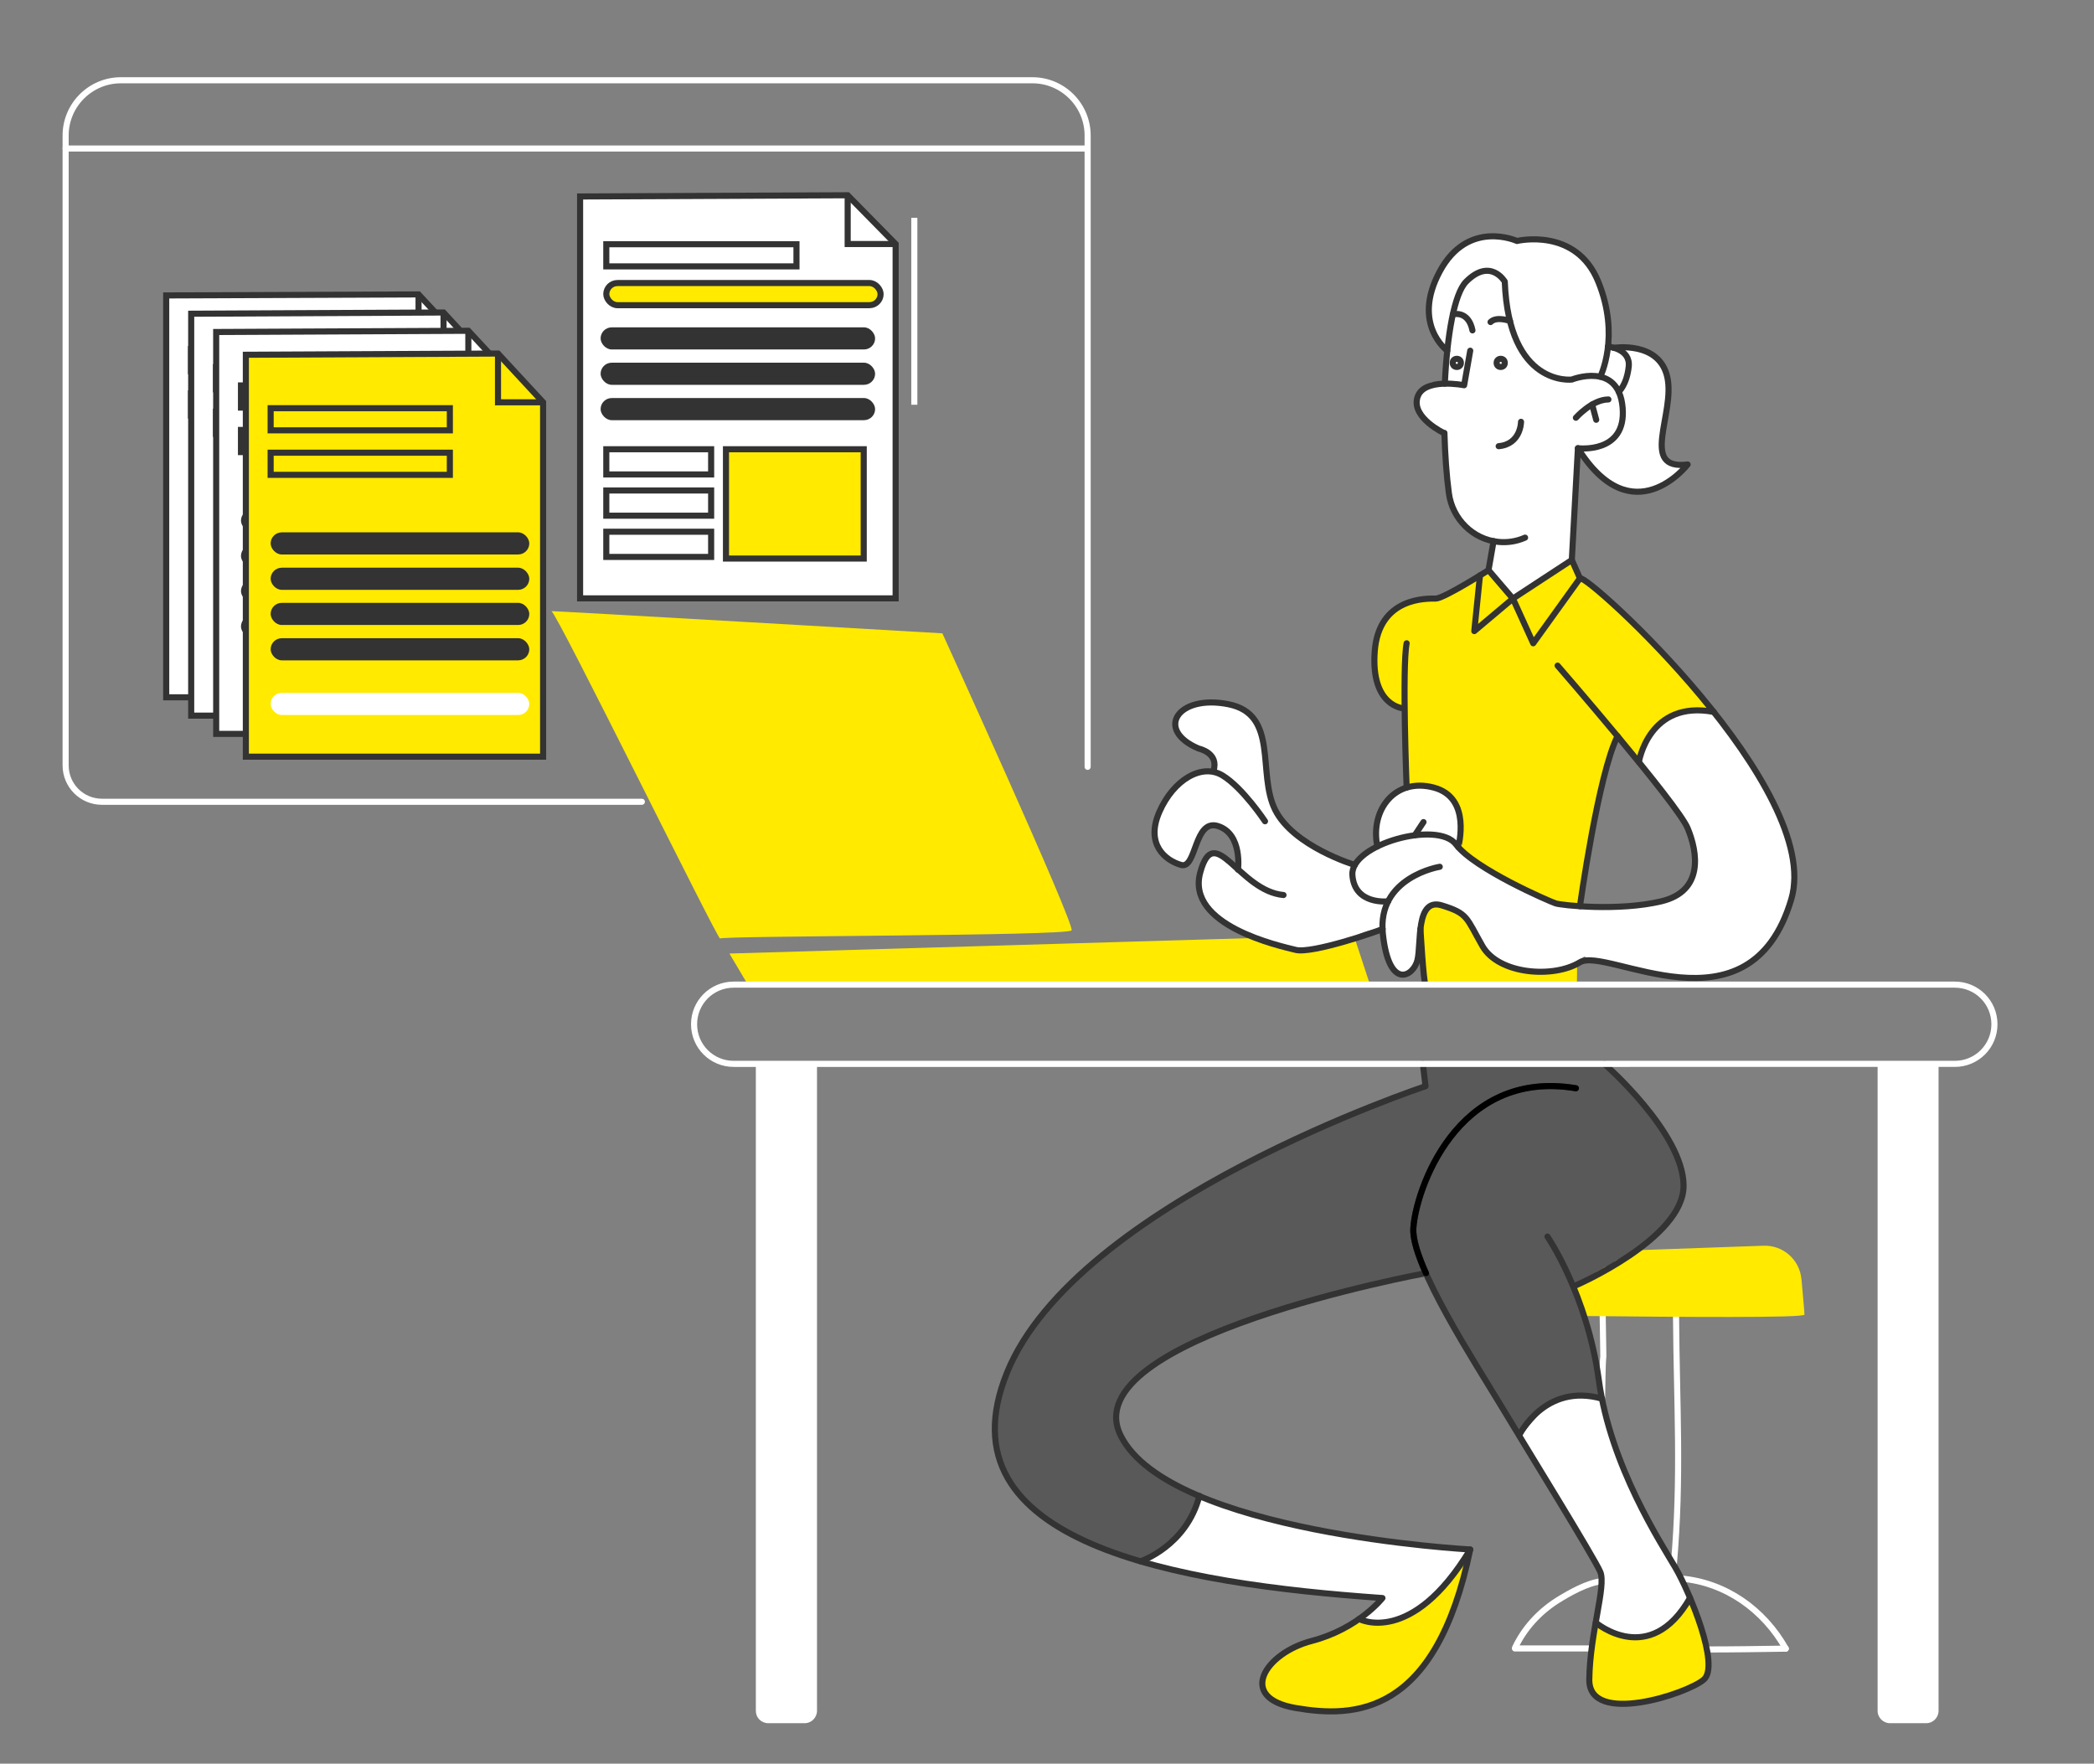 <?xml version="1.0" encoding="UTF-8"?>
<svg xmlns="http://www.w3.org/2000/svg" version="1.1" viewBox="0 0 1030.6 868">
  <rect x="0" y="0" width="1030.6" height="868" fill="#808080" stroke="none"/>
  <defs>
    <style>
      .cls-1 {
        stroke: #000;
      }

      .cls-1, .cls-2, .cls-3, .cls-4, .cls-5, .cls-6, .cls-7 {
        stroke-width: 3px;
      }

      .cls-1, .cls-3, .cls-4, .cls-5, .cls-7 {
        fill: none;
      }

      .cls-1, .cls-5, .cls-7 {
        stroke-linecap: round;
        stroke-linejoin: round;
      }

      .cls-8 {
        fill: #595959;
      }

      .cls-2, .cls-3, .cls-4, .cls-6 {
        stroke-miterlimit: 10;
      }

      .cls-2, .cls-3, .cls-5, .cls-6 {
        stroke: #333;
      }

      .cls-2, .cls-9 {
        fill: #fff;
      }

      .cls-4, .cls-7 {
        stroke: #fff;
      }

      .cls-6, .cls-10 {
        fill: #ffea00;
      }

      .cls-11 {
        fill: #333;
      }
    </style>
  </defs>
  <!-- Generator: Adobe Illustrator 28.7.1, SVG Export Plug-In . SVG Version: 1.2.0 Build 142)  -->
  <g>
    <g id="Illustration">
      <path class="cls-9" d="M788.1,686.5s9.3,33.7,14.9,45.3,29.2,53.1,31.3,59.8-23.1,23.2-23.1,23.2l-26.5-11.7s5.6-24.5,3-29.5-42.1-71.5-42.1-71.5l16.9-19.2,25.6,3.6Z"/>
      <path class="cls-9" d="M587.1,734.8s56.8,23.1,136.6,27.7c-6.3,23.8-22,40.9-22,40.9l-34.5-4.9,13.3-12.2s-97.4-6.9-120.9-20.4c-23.5-13.5,27.5-31.2,27.5-31.2Z"/>
      <path class="cls-7" d="M840.1,811.8c12.9,0,25.8-.2,38.8-.4"/>
      <path class="cls-7" d="M823.8,770.1c3.8-43.2,1.4-78.3,1.1-121.7"/>
      <path class="cls-7" d="M788.8,648c.6,37.9.2,2.6-.3,40.5"/>
      <path class="cls-7" d="M878.9,811.4c-10.9-19.3-29.7-32.6-51.6-34.5"/>
      <path class="cls-7" d="M788.3,778.2c-7,.8-15.6,5.6-22,9.6-8.9,5.7-16.2,13.7-20.7,23.3,0,0,0,.1,0,.2h37.9"/>
      <path class="cls-9" d="M712.3,172.6s-13-10-9.1-24.8,15.7-31.5,27.5-31.5,15.8,2.3,15.8,2.3c0,0,9.6-3.4,21.6,1.5,27.9,11.1,23.2,50.6,23.2,50.6,0,0,25.6-1.7,29.2,14.9s-5.9,27.7-2.4,36.9,12.4,6.1,12.4,6.1c0,0-12.5,15.9-28.5,13.4s-25.5-20-25.5-21.4-4.2,62.6-4.2,62.6l67.1,62.5s40.8,52,42.4,74.3-4.3,60.9-43.2,61.1c-32.1.2-58.9-10.3-58.9-10.3,0,0-13.4,9.8-32.3,5.7s-21.6-21.4-29-27.5-15.3-5.2-17.3-.1c-3.2,7.9-3.1,29-8.9,30.3s-11.9-9.6-11.9-22.1c-13.6,0-18.8,10.6-38,10.5s-52.6-18.6-52.6-30,3.1-18.1,7.5-17.7c8.3.7,11.9,8,11.9,8,0,0,1.3-19-9.7-21.4s-10.9,19.8-18.3,19.1-13.9-10.2-13.1-17.9c1.3-11.8,9.2-27.8,29-28.3,1.9-9.3-1.9-8.2-7.3-11.1s-15.8-8.6-10-16.4,20.8-9.9,32.7-2.3,9.8,40.3,15,49c7.6,12.5,28.3,26.5,39.2,27.1,2.9-5.7,7.1-8.6,11.1-9.2-.7-5.5-1.8-27.5,17.7-30.1,28-3.6,26.6,27,22.2,30.5,5.8,6.6,41.7,26.9,50,28s57.3,6.6,64.8-12.7c8.3-21.2-21.1-51.1-28.8-59.9s-71.2-87.6-71.2-87.6l2.5-18.5s-16.2-4.3-21-19.1c-4.8-14.5-3.3-34.1-3.3-34.1,0,0-16.4-7.2-13.2-17.6s13.5-6.8,13.5-6.8l1.2-16.2Z"/>
      <g>
        <polygon class="cls-2" points="228.2 343.2 81.8 343.2 81.8 145.4 206 144.9 228.2 168.8 228.2 343.2"/>
        <polyline class="cls-3" points="228.2 168.8 206 168.8 206 144.9"/>
        <rect class="cls-6" x="94" y="171.8" width="88.2" height="10.9"/>
        <rect class="cls-6" x="94" y="193.6" width="88.2" height="10.9"/>
        <rect class="cls-11" x="94" y="232.9" width="127.3" height="10.9" rx="5.5" ry="5.5"/>
        <rect class="cls-11" x="94" y="250.2" width="127.3" height="10.9" rx="5.5" ry="5.5"/>
        <rect class="cls-11" x="94" y="267.6" width="127.3" height="10.9" rx="5.5" ry="5.5"/>
        <rect class="cls-11" x="94" y="285" width="127.3" height="10.9" rx="5.5" ry="5.5"/>
        <rect class="cls-9" x="94" y="311.9" width="127.3" height="10.9" rx="5.5" ry="5.5"/>
      </g>
      <g>
        <polygon class="cls-2" points="240.4 352.2 94.1 352.2 94.1 154.4 218.3 153.8 240.4 177.8 240.4 352.2"/>
        <polyline class="cls-3" points="240.4 177.8 218.3 177.8 218.3 153.8"/>
        <rect class="cls-6" x="106.3" y="180.7" width="88.2" height="10.9"/>
        <rect class="cls-6" x="106.3" y="202.6" width="88.2" height="10.9"/>
        <rect class="cls-11" x="106.3" y="241.8" width="127.3" height="10.9" rx="5.5" ry="5.5"/>
        <rect class="cls-11" x="106.3" y="259.2" width="127.3" height="10.9" rx="5.5" ry="5.5"/>
        <rect class="cls-11" x="106.3" y="276.6" width="127.3" height="10.9" rx="5.5" ry="5.5"/>
        <rect class="cls-11" x="106.3" y="293.9" width="127.3" height="10.9" rx="5.5" ry="5.5"/>
        <rect class="cls-9" x="106.3" y="320.8" width="127.3" height="10.9" rx="5.5" ry="5.5"/>
      </g>
      <g>
        <polygon class="cls-2" points="252.7 361.2 106.4 361.2 106.4 163.4 230.5 162.8 252.7 186.7 252.7 361.2"/>
        <polyline class="cls-3" points="252.7 186.7 230.5 186.7 230.5 162.8"/>
        <rect class="cls-6" x="118.6" y="189.7" width="88.2" height="10.9"/>
        <rect class="cls-6" x="118.6" y="211.6" width="88.2" height="10.9"/>
        <rect class="cls-11" x="118.6" y="250.8" width="127.3" height="10.9" rx="5.5" ry="5.5"/>
        <rect class="cls-11" x="118.6" y="268.2" width="127.3" height="10.9" rx="5.5" ry="5.5"/>
        <rect class="cls-11" x="118.6" y="285.5" width="127.3" height="10.9" rx="5.5" ry="5.5"/>
        <rect class="cls-11" x="118.6" y="302.9" width="127.3" height="10.9" rx="5.5" ry="5.5"/>
        <rect class="cls-9" x="118.6" y="329.8" width="127.3" height="10.9" rx="5.5" ry="5.5"/>
      </g>
      <g>
        <polygon class="cls-6" points="267.3 372.4 121 372.4 121 174.6 245.1 174 267.3 198 267.3 372.4"/>
        <polyline class="cls-3" points="267.3 198 245.1 198 245.1 174"/>
        <rect class="cls-6" x="133.2" y="200.9" width="88.2" height="10.9"/>
        <rect class="cls-6" x="133.2" y="222.8" width="88.2" height="10.9"/>
        <rect class="cls-11" x="133.2" y="262" width="127.3" height="10.9" rx="5.5" ry="5.5"/>
        <rect class="cls-11" x="133.2" y="279.4" width="127.3" height="10.9" rx="5.5" ry="5.5"/>
        <rect class="cls-11" x="133.2" y="296.7" width="127.3" height="10.9" rx="5.5" ry="5.5"/>
        <rect class="cls-11" x="133.2" y="314.1" width="127.3" height="10.9" rx="5.5" ry="5.5"/>
        <rect class="cls-9" x="133.2" y="341" width="127.3" height="10.9" rx="5.5" ry="5.5"/>
      </g>
      <g>
        <polygon class="cls-2" points="440.8 294.5 285.5 294.5 285.5 96.7 417.2 96.1 440.8 120.1 440.8 294.5"/>
        <polyline class="cls-3" points="440.8 120.1 417.2 120.1 417.2 96.1"/>
        <rect class="cls-6" x="298.4" y="139.3" width="135" height="10.9" rx="5.5" ry="5.5"/>
        <rect class="cls-6" x="357.3" y="221.1" width="67.8" height="53.8"/>
        <rect class="cls-2" x="298.4" y="221.1" width="51.6" height="12.4"/>
        <rect class="cls-2" x="298.4" y="241.4" width="51.6" height="12.4"/>
        <rect class="cls-2" x="298.4" y="261.7" width="51.6" height="12.4"/>
        <rect class="cls-11" x="295.6" y="161.1" width="135.1" height="10.9" rx="5.5" ry="5.5"/>
        <rect class="cls-11" x="295.6" y="178.5" width="135.1" height="10.9" rx="5.5" ry="5.5"/>
        <rect class="cls-11" x="295.6" y="195.9" width="135.1" height="10.9" rx="5.5" ry="5.5"/>
        <rect class="cls-2" x="298.4" y="120.2" width="93.6" height="10.9"/>
        <line class="cls-4" x1="450" y1="107.2" x2="450" y2="199.2"/>
      </g>
      <path class="cls-7" d="M315.9,394.6H50.2c-9.9,0-17.9-8-17.9-17.9V66.7c0-15,12.2-27.2,27.2-27.2h448.6c15,0,27.2,12.2,27.2,27.2v310.7"/>
      <line class="cls-7" x1="32.3" y1="73.1" x2="535.2" y2="73.1"/>
      <path class="cls-10" d="M777.6,446c-.2-.9,3.8-24.7,4.1-25.7s5.4-28.9,6.2-31.2c.8-2.3,4.6-18.7,5.4-20.1s2.9-5.4,2.9-5.4l10,11.5s2.8-16.6,13.2-20.8c10.4-4.2,22.3-4.2,22.3-4.2h1.6s-21.5-25.2-27.4-31.4c-6-6.2-19.3-18.5-21.2-20.7s-13.2-11.4-14.3-12.1-2.7-1.3-2.7-1.3l-4-9s-28.9,19.3-29.4,18.5-11.6-13.5-11.6-13.5c0,0-25.5,13.4-25.8,13.4s-16.5-.5-20.8,5.9-8.3,7.7-9.2,18.2-1.8,10.8.4,15.6c2.2,4.8,1.2,8.2,5.1,10.5,3.9,2.2,8.5,3.8,8.5,3.8,0,0,1.9,38.9,2.2,39s7.8-2.6,15.7,2.2c7.8,4.8,10.1,6.8,10.2,10,.1,3.2.3,11.2-.2,13.3-.5,2.1-1,4.6-1,4.6,0,0,14.7,12.7,22.8,15.7s17.6,9.3,20,9.8,9.5,3,10.2,2.9,6.9.6,6.9.6h0Z"/>
      <path class="cls-10" d="M776.1,474.4c.2-.2,0,10.1,0,10.1h-75s-1.9-18.5-1.7-23.2c.2-4.7,1.2-12.9,2.8-14.2s3.6-2.8,6.4-1.9c2.8.9,8.3,2.5,9.9,3.8s3.7,4.4,4.9,6.6c1.2,2.2,4,12.5,12.2,16.2s14.9,6.1,19,6.1,18.3-.2,21.5-3.6h0Z"/>
      <path class="cls-8" d="M789.6,523.6c.7.3,15.3,15.7,19.6,20.4,4.3,4.7,14.5,19.2,16.5,26,1.9,6.9,4.7,10.7,2.5,17-2.2,6.3-6.3,13.3-8.8,16.3s-10.6,10.4-14.8,13.1-26.3,15-27.2,15.4-2.9,1.8-2.9,1.8c0,0,5.3,15.6,6.6,18.8,1.2,3.2,5.3,21.9,5.3,24.1s1.4,11.8,1.4,11.8c0,0-15.1-3.3-22.6,1.3s-15.7,16.1-16.4,16.8-20.2-31.5-21.6-33.5-19.5-34.3-21.1-37.2-4.8-9-4.8-9c0,0-46.1,9.2-59.9,14.5-13.8,5.4-27.3,8-31.7,10.2s-18.2,5.9-22.4,8.7-21.1,12-25.8,16.4-13.1,13.1-12.2,22.2c.8,9.1,11.3,19.7,11.3,19.7,0,0,14.3,11,17.4,12.1s12.1,5.8,12.1,5.8c0,0-5,12.5-7,15.2s-8.4,10-12.4,12-8.4,4.8-8.9,4.9-28-8.9-37-14.7-18.1-12.9-21.3-17c-3.3-4.1-10-15.1-10.7-17.7s-5.2-7.8-3.6-15.2,2-14.9,3-18.4,5.1-13.3,6.9-17.1c1.8-3.8,11.2-17.9,11.8-18.6s13.1-16.6,17.4-20.2c4.3-3.5,20.5-17.6,21.3-18.3s19.7-14.7,25.5-17.4c5.7-2.7,28.8-16,31.7-17.7,2.9-1.7,30.8-14.8,37.2-18.4s23.8-10,25.1-10.8,25.1-9.4,26.7-10.3,5.1-1.9,5.3-2.7-.6-10.4-.6-10.4h89.3,0Z"/>
      <path class="cls-10" d="M669.5,796.3s15.5,5,25.9-2.9,25.8-25.1,25.8-25.1c0,0-1.3,10.4-6.7,25-5.4,14.7-13.9,27.9-19,32.4s-15.7,13.5-23.7,14.7-16.8,2.3-20.9,2.1c-4.1-.2-14.4-1.9-18.2-3.2s-8.3-.2-9.9-5.2c-1.6-5-3.5-16.3,13.4-22.9s20-7.2,22.7-8.8,10.7-6.2,10.7-6.2h0Z"/>
      <path class="cls-10" d="M785.8,798.9c-.4.1-4.8,20.4-3.5,24.6,1.3,4.1-1.8,14.4,13.5,15.1s27.9-3.7,33.2-6.5,11.8-1.9,11.7-9.8.3-11.8-2.3-20c-2.6-8.2-6.4-15.5-6.4-15.5,0,0-8.4,14-20.7,18.1-12.2,4.2-25.6-6-25.6-6h0Z"/>
      <path class="cls-10" d="M666.6,461.4c-6.8,2.2-21.2,6.6-24.1,6.3-3.9-.4-19.8-3.1-20.9-4.6-.3-.4-1.3-.9-2.6-1.5l-260,7.7,8.4,14.2h306.5l-7.3-22.2h0Z"/>
      <path class="cls-10" d="M463.8,311.7s-194.9-11.3-192.4-10.9,82.2,162.5,83,161.1c.8-1.4,171.2-1.2,173-4s-63.6-146.2-63.6-146.2h0Z"/>
      <path class="cls-10" d="M886.6,629.5h0c-.9-9.6-9.1-16.8-18.8-16.4l-61.8,2.2c-1.5,1.7-3.7,2.8-5.7,3.4-.6.2-1.2.3-1.8.4-.8.6-1.7.9-2.7,1.1-.1,0-.2,0-.3.2-.1,0-.3.2-.4.2-.4.4-.8.7-1.2,1-.4.3-.8.7-1.3.9-.8.5-1.7.9-2.7,1.1-.2,0-.3.2-.5.3-.8.6-1.7,1.2-2.6,1.5-6.3,3.8-11.6,6.9-11.7,7-.3,0,1.7,5.8,3.3,11.5.4,1.5,1.1,2.7,1.7,3.8,46.5.5,108,1,108-.7s-.8-9.5-1.5-17.7Z"/>
      <path class="cls-5" d="M708.6,426.6s-31,5-28,33,15,21,17,13-1-31,12-27,12,6,20,20,35,16,48,8,83.5,38.1,104-31c16-54-100-160-104-158l-4-9-29,19-12-14s-22,14-26,14-28-1-30,26,14,28,14,28"/>
      <path class="cls-5" d="M766.6,327.6s59,68,64,80,8,31-13,36-49,2-52,1-40-17-49-29-52,0-51,15,17.6,13,17.6,13"/>
      <path class="cls-5" d="M717.8,417c-.2-.4,6.8-24.4-12.2-29.4s-31.4,11-27.7,29"/>
      <line class="cls-5" x1="700.6" y1="404.6" x2="696.3" y2="411.1"/>
      <polyline class="cls-5" points="728.4 283.2 725.6 310.6 744.6 294.6 754.6 316.6 777.6 284.6"/>
      <path class="cls-5" d="M806.6,375.1s4.8-30.8,36.9-24.7"/>
      <path class="cls-5" d="M777.6,446s9-64.9,18.5-83.7"/>
      <path class="cls-5" d="M692.3,387.6s-2.3-59,0-71"/>
      <path class="cls-5" d="M680.5,457.2c-2.8,1.3-34.8,12.3-42.8,10.3s-54-12-47-38,19,9,41,11"/>
      <path class="cls-5" d="M666.8,425.7s-30.2-9.1-39.2-27.1,2-47-23-52-36.4,12.6-14.7,21.8c0,0,10.3,2.1,7.3,11.1"/>
      <path class="cls-5" d="M609.3,428s2.3-17.4-9.7-21.4-10.6,21.3-18.3,19.1-17.7-10.1-10.7-26.1,21-24,31-18,21,22.6,21,22.6"/>
      <path class="cls-5" d="M699.1,457.2s1.5,26.4,2.5,27.4"/>
      <path class="cls-5" d="M789.6,523.6s39,34,39,60-53,49-53,49"/>
      <path class="cls-5" d="M761.6,608.6s19.5,28.3,25.3,70.7c5.7,42.3,30.7,80.3,37.7,92.3s22,48,14,55-56.7,23-56.4,0,8.4-46,5.4-53-37-62-49-82-44-69-43-87,21-78.9,80-69"/>
      <path class="cls-5" d="M701.8,626.6s-174.2,32-150.2,80,172,56,172,56c-17,82-57,83-86,78s-15-27,8-33,34.8-21.1,34.8-21.1c-101.2-7.1-218.8-26.9-184.8-110.9s206-141,206-141l-1.3-11"/>
      <path class="cls-9" d="M372.1,523.1h30v318.9c0,3.3-2.7,6.1-6.1,6.1h-17.9c-3.4,0-6.1-2.7-6.1-6.1v-318.9h0Z"/>
      <path class="cls-9" d="M924.1,523.1h30v318.9c0,3.3-2.7,6.1-6.1,6.1h-17.8c-3.3,0-6.1-2.7-6.1-6.1v-318.9h0Z"/>
      <path class="cls-5" d="M747.7,706.4s12.6-26.1,40.8-18"/>
      <path class="cls-5" d="M561.4,768.4s22.5-7.5,28.9-32.2"/>
      <path class="cls-5" d="M668.9,796.8s25.7,13.8,54.7-34.2"/>
      <path class="cls-5" d="M785.4,798.6s26.6,22.6,46.4-12.2"/>
      <path class="cls-5" d="M775.6,205.6s8-9,16-9"/>
      <line class="cls-5" x1="783.6" y1="199.1" x2="785.6" y2="206.6"/>
      <path class="cls-5" d="M723.6,172.6l-3,17s-20-4-23,6,13.2,17.6,13.2,17.6"/>
      <path class="cls-5" d="M715.1,154.7s7.6-2.1,9.6,7.9"/>
      <path class="cls-5" d="M743.2,158s-6.6-2.5-9.6.5"/>
      <path class="cls-5" d="M710.9,213.1c.3,10.5,1,20.8,2.2,29.7,1.7,12.6,11.8,22.7,24.4,23.9,4.1.4,8.6-.1,13.1-2.1"/>
      <path class="cls-5" d="M773.6,275.6l3-55s24,3,22-20-25-13.8-25-13.8c0,0-31,3.8-33-48.2,0,0-7-12-19,0-5.9,5.9-9.4,26.7-10.5,50.2"/>
      <path class="cls-5" d="M748.6,207.6s0,11-11,12"/>
      <path class="cls-5" d="M712.3,172.6s-17.7-13-3.7-39,38-15,38-15c0,0,29-7,40,20s1,46.8,1,46.8"/>
      <path class="cls-5" d="M791.4,170.6s11.2.9,10.2,9.9-4.9,12.3-4.9,12.3"/>
      <path class="cls-5" d="M794.2,171.2s22.4-3.6,26.4,14.4-14,46,10,43c0,0-27,35-54-8"/>
      <line class="cls-5" x1="732.6" y1="280.6" x2="735.1" y2="266.3"/>
      <circle class="cls-5" cx="738.6" cy="178.6" r="2"/>
      <circle class="cls-5" cx="717" cy="178.6" r="2"/>
      <path class="cls-1" d="M701.8,626.6c-4-9-6.5-16.8-6.2-22,1-18,21-78.9,80-69"/>
      <path class="cls-7" d="M361.1,484.6h601c10.8,0,19.5,8.7,19.5,19.5h0c0,10.8-8.7,19.5-19.5,19.5H361.1c-10.8,0-19.5-8.7-19.5-19.5h0c0-10.8,8.7-19.5,19.5-19.5Z"/>
    </g>
  </g>
</svg>